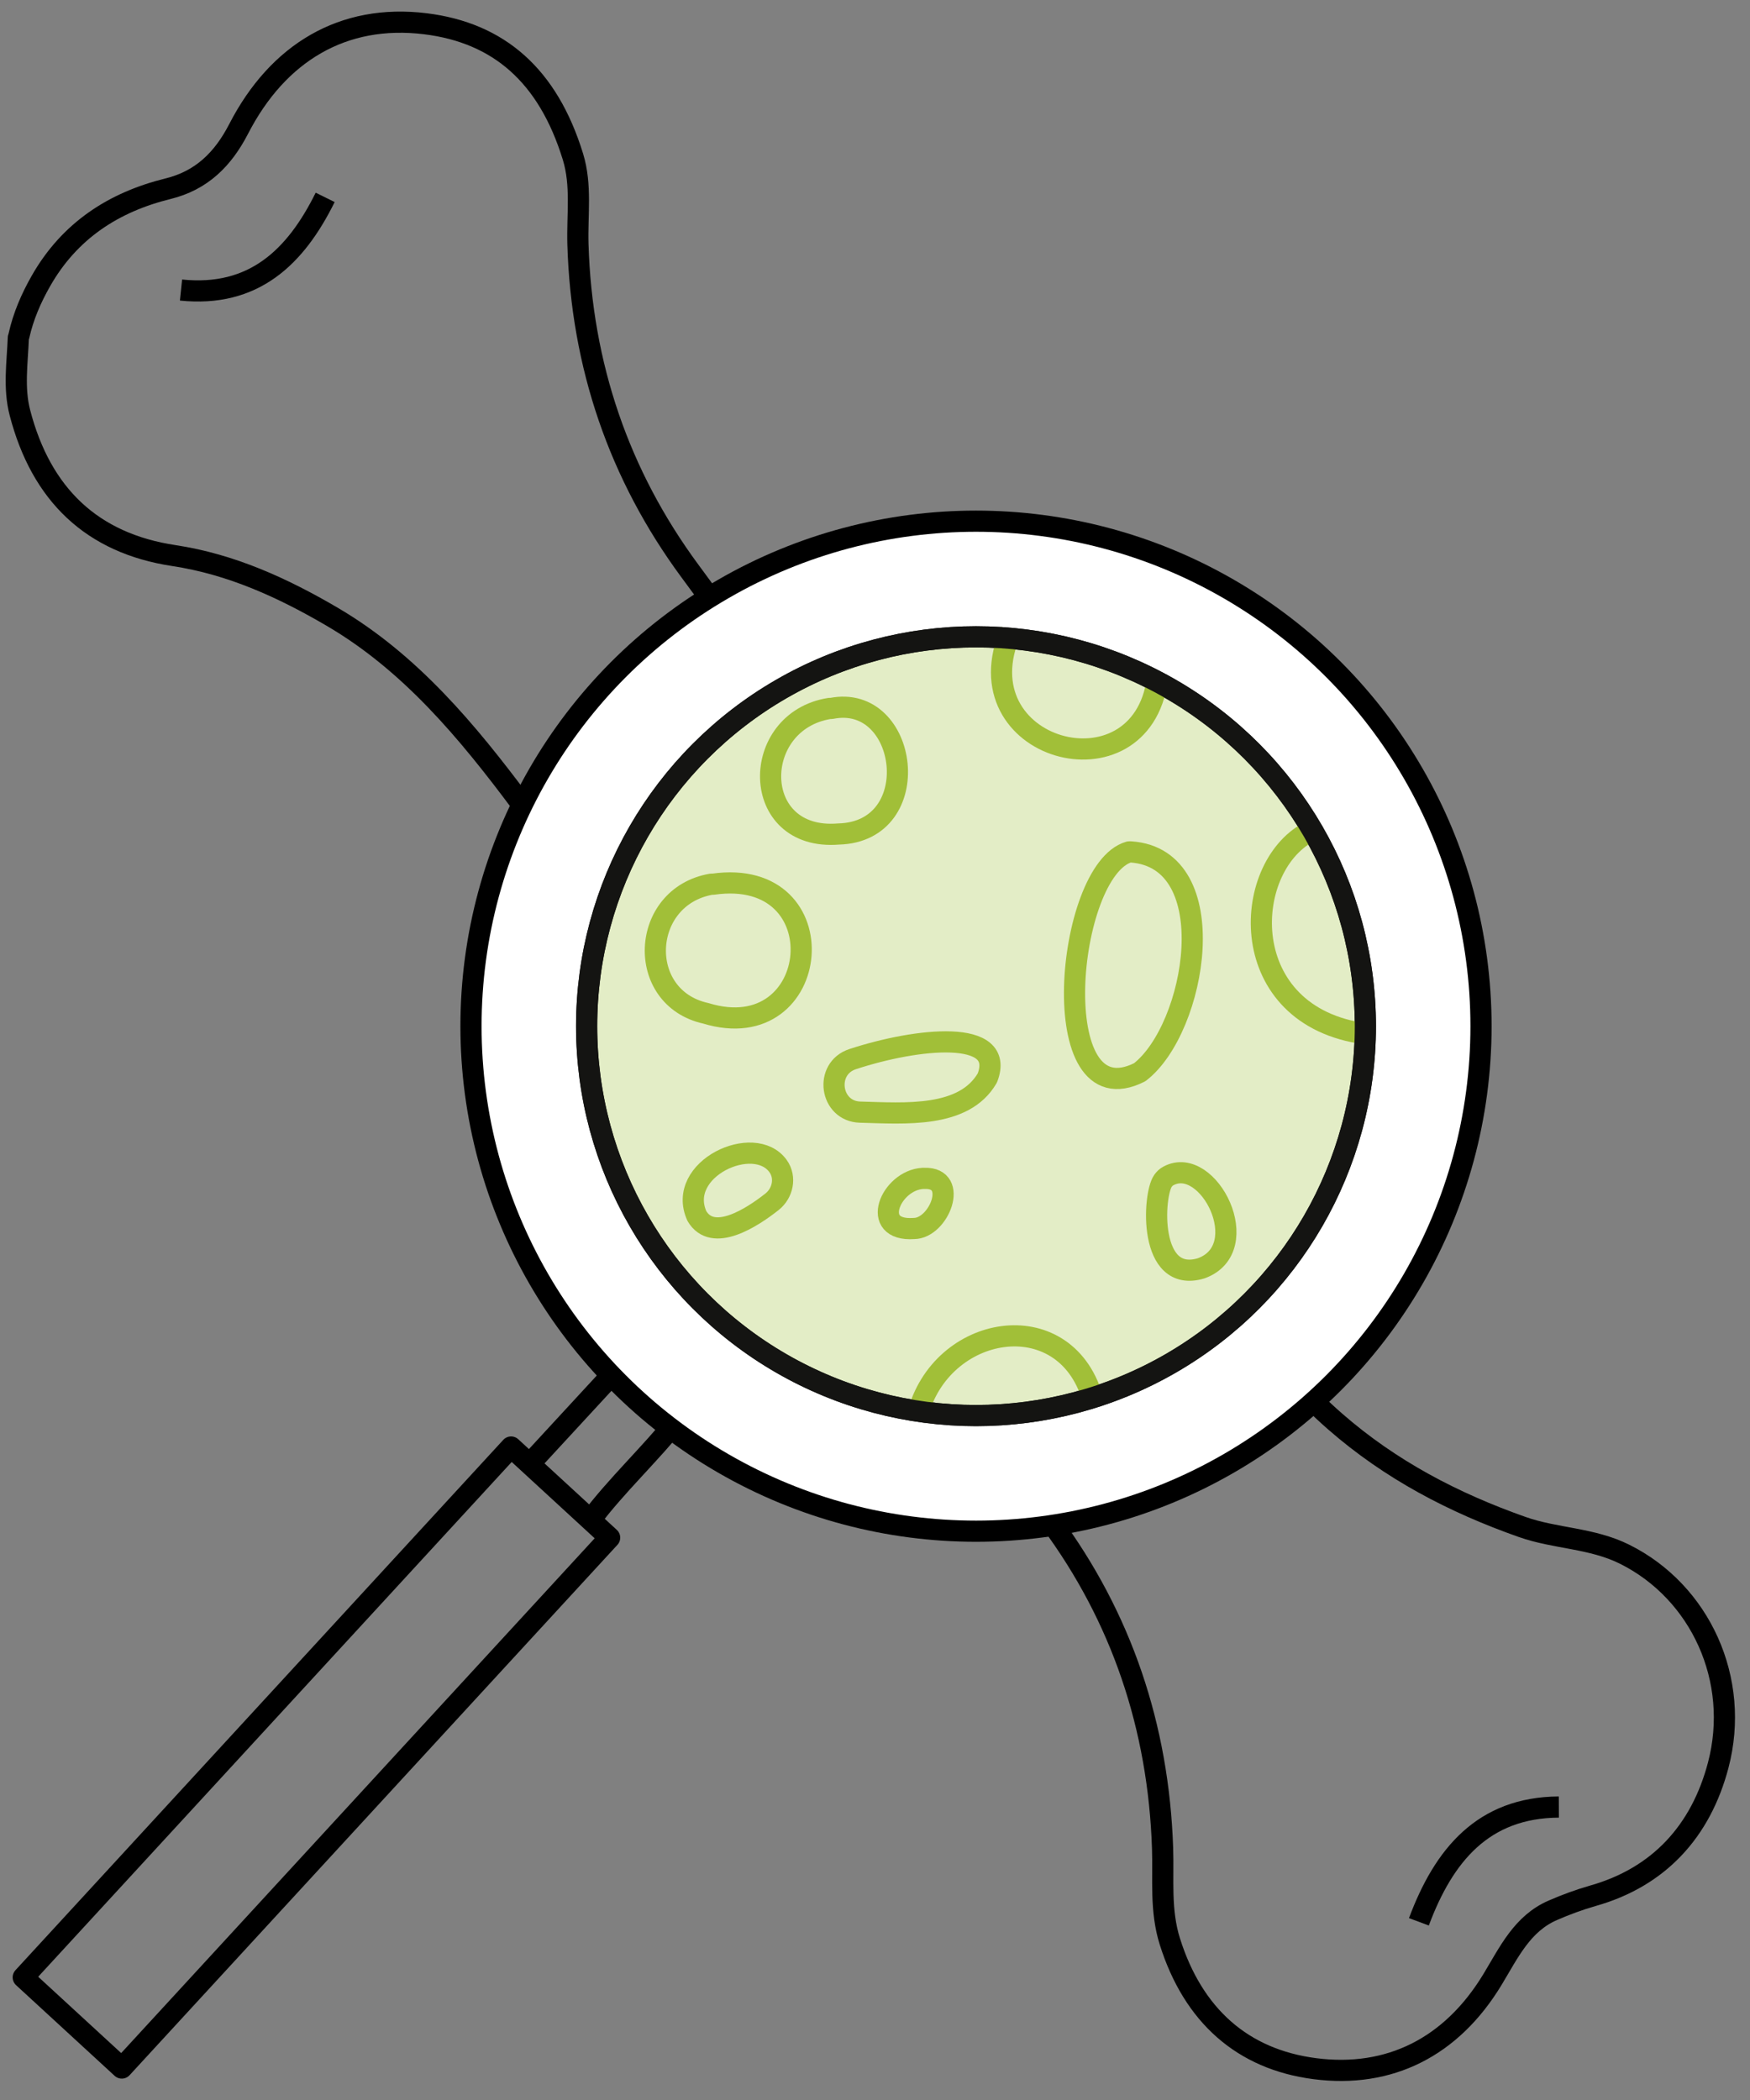 <svg enable-background="new 0 0 283.46 340.16" viewBox="0 0 283.46 340.16" xmlns="http://www.w3.org/2000/svg"><rect x="0" y="0" width="283.46" height="340.16" fill="#808080" stroke="none"/><g stroke-linejoin="round" stroke-miterlimit="10" stroke-width="3.429"><path d="m252.5 292.7c-12.26.07-18.64 7.79-22.67 18.59" fill="none" stroke="#000"/><path d="m2.97 54.72c-.16 4.06-.79 8.13.26 12.15 3.45 13.25 11.67 21.12 24.92 23.12 9.3 1.4 17.7 5.25 25.65 9.91 12.62 7.39 21.9 18.53 30.64 30.26 17.62 23.65 68.2 92.61 85.75 116.32 11.46 15.48 17.46 33.23 18.12 52.9.17 5.05-.41 10.05 1.18 15.1 3.77 11.97 11.76 19.09 23.5 20.6 12.05 1.55 22.11-3.46 28.76-14.45 2.65-4.38 4.81-9.05 9.76-11.2 2.11-.92 4.28-1.72 6.48-2.35 10.74-3.03 17.51-10.49 20.32-21.15 3.65-13.87-2.92-28.06-15.12-34.16-5.36-2.68-11.22-2.52-16.65-4.44-11.08-3.91-21.28-9.22-30.27-17.07-9.95-8.69-17.17-19.69-25.1-30.1-15.72-20.62-64.05-86.83-79.45-107.71-11.42-15.49-17.52-33.21-18.11-52.9-.14-4.74.62-9.54-.81-14.18-4.04-13.13-12-20.05-23.88-21.52-13.36-1.65-23.91 4.69-30.27 17.04-2.54 4.92-6 8.34-11.44 9.68-8.72 2.15-15.92 6.73-20.6 14.97-1.58 2.78-2.84 5.69-3.54 8.83" fill="none" stroke="#000" stroke-linecap="round"/><circle cx="158.09" cy="166.22" fill="#fff" r="81.8" stroke="#000"/><circle cx="158.09" cy="166.22" fill="#e3edc6" r="63.07" stroke="#141412"/><g fill="none"><path d="m29.32 46.98c11.78 1.22 18.57-5.34 23.35-15.01" stroke="#000"/><path d="m125.05 194.66c1.75-1.38 2.29-3.93 1-5.75-3.85-5.45-16.62.43-13.17 8.06 2.58 4.37 8.89.28 12.17-2.31z" stroke="#a1bf38"/><path d="m211.93 134.8c-10.95 5.9-11.91 29.83 9.23 32.66" stroke="#a1bf38"/><path d="m176.93 226.32c-4.63-15.29-24.56-11.86-28.32 2.9" stroke="#a1bf38"/><path d="m139.32 180.14c7.21.19 16.83 1.02 20.61-5.54 3.1-8.05-11.42-6.46-21.81-3.05-4.66 1.52-3.69 8.46 1.2 8.59z" stroke="#a1bf38"/><path d="m187.47 110.02c-2.68 19.63-32.2 11.53-23.72-7.81" stroke="#a1bf38"/><path d="m99.24 222.54c-4.65 5.04-9.29 10.07-13.94 15.11" stroke="#000"/><path d="m109.65 230.09c-4.04 5.12-10 10.73-13.9 15.98" stroke="#000"/><path d="m149.78 190.87h-.29c-5.22.28-8.76 8.63-1.45 8.12 4.05-.01 7.34-8.28 1.74-8.12z" stroke="#a1bf38"/><path d="m188.37 191.28c-1.61 2.26-2.42 16.73 6.19 14.16 8.86-3.21 1.19-18.45-5.3-14.97-.36.18-.65.47-.89.81z" stroke="#a1bf38"/><path d="m115.5 143.22h-.29c-11.54 2.02-12.3 18.41-.87 20.92 18.95 5.78 21.73-23.86 1.16-20.92z" stroke="#a1bf38"/><path d="m183.18 137.99h-.29c-10.27 2.94-13.84 43.55 1.71 35.69 9.2-7.05 13.88-34.64-1.42-35.69z" stroke="#a1bf38"/><path d="m134.67 114.75h-.29c-12.97 2.06-12.99 21.53 1.45 20.34 14.29-.36 11.36-22.85-1.16-20.34z" stroke="#a1bf38"/><path d="m40.26 226.22h21.69v116.72h-21.69z" stroke="#000" transform="matrix(.736 .677 -.677 .736 206.303 40.63)"/><circle cx="158.09" cy="166.22" r="63.07" stroke="#141412"/></g></g></svg>
